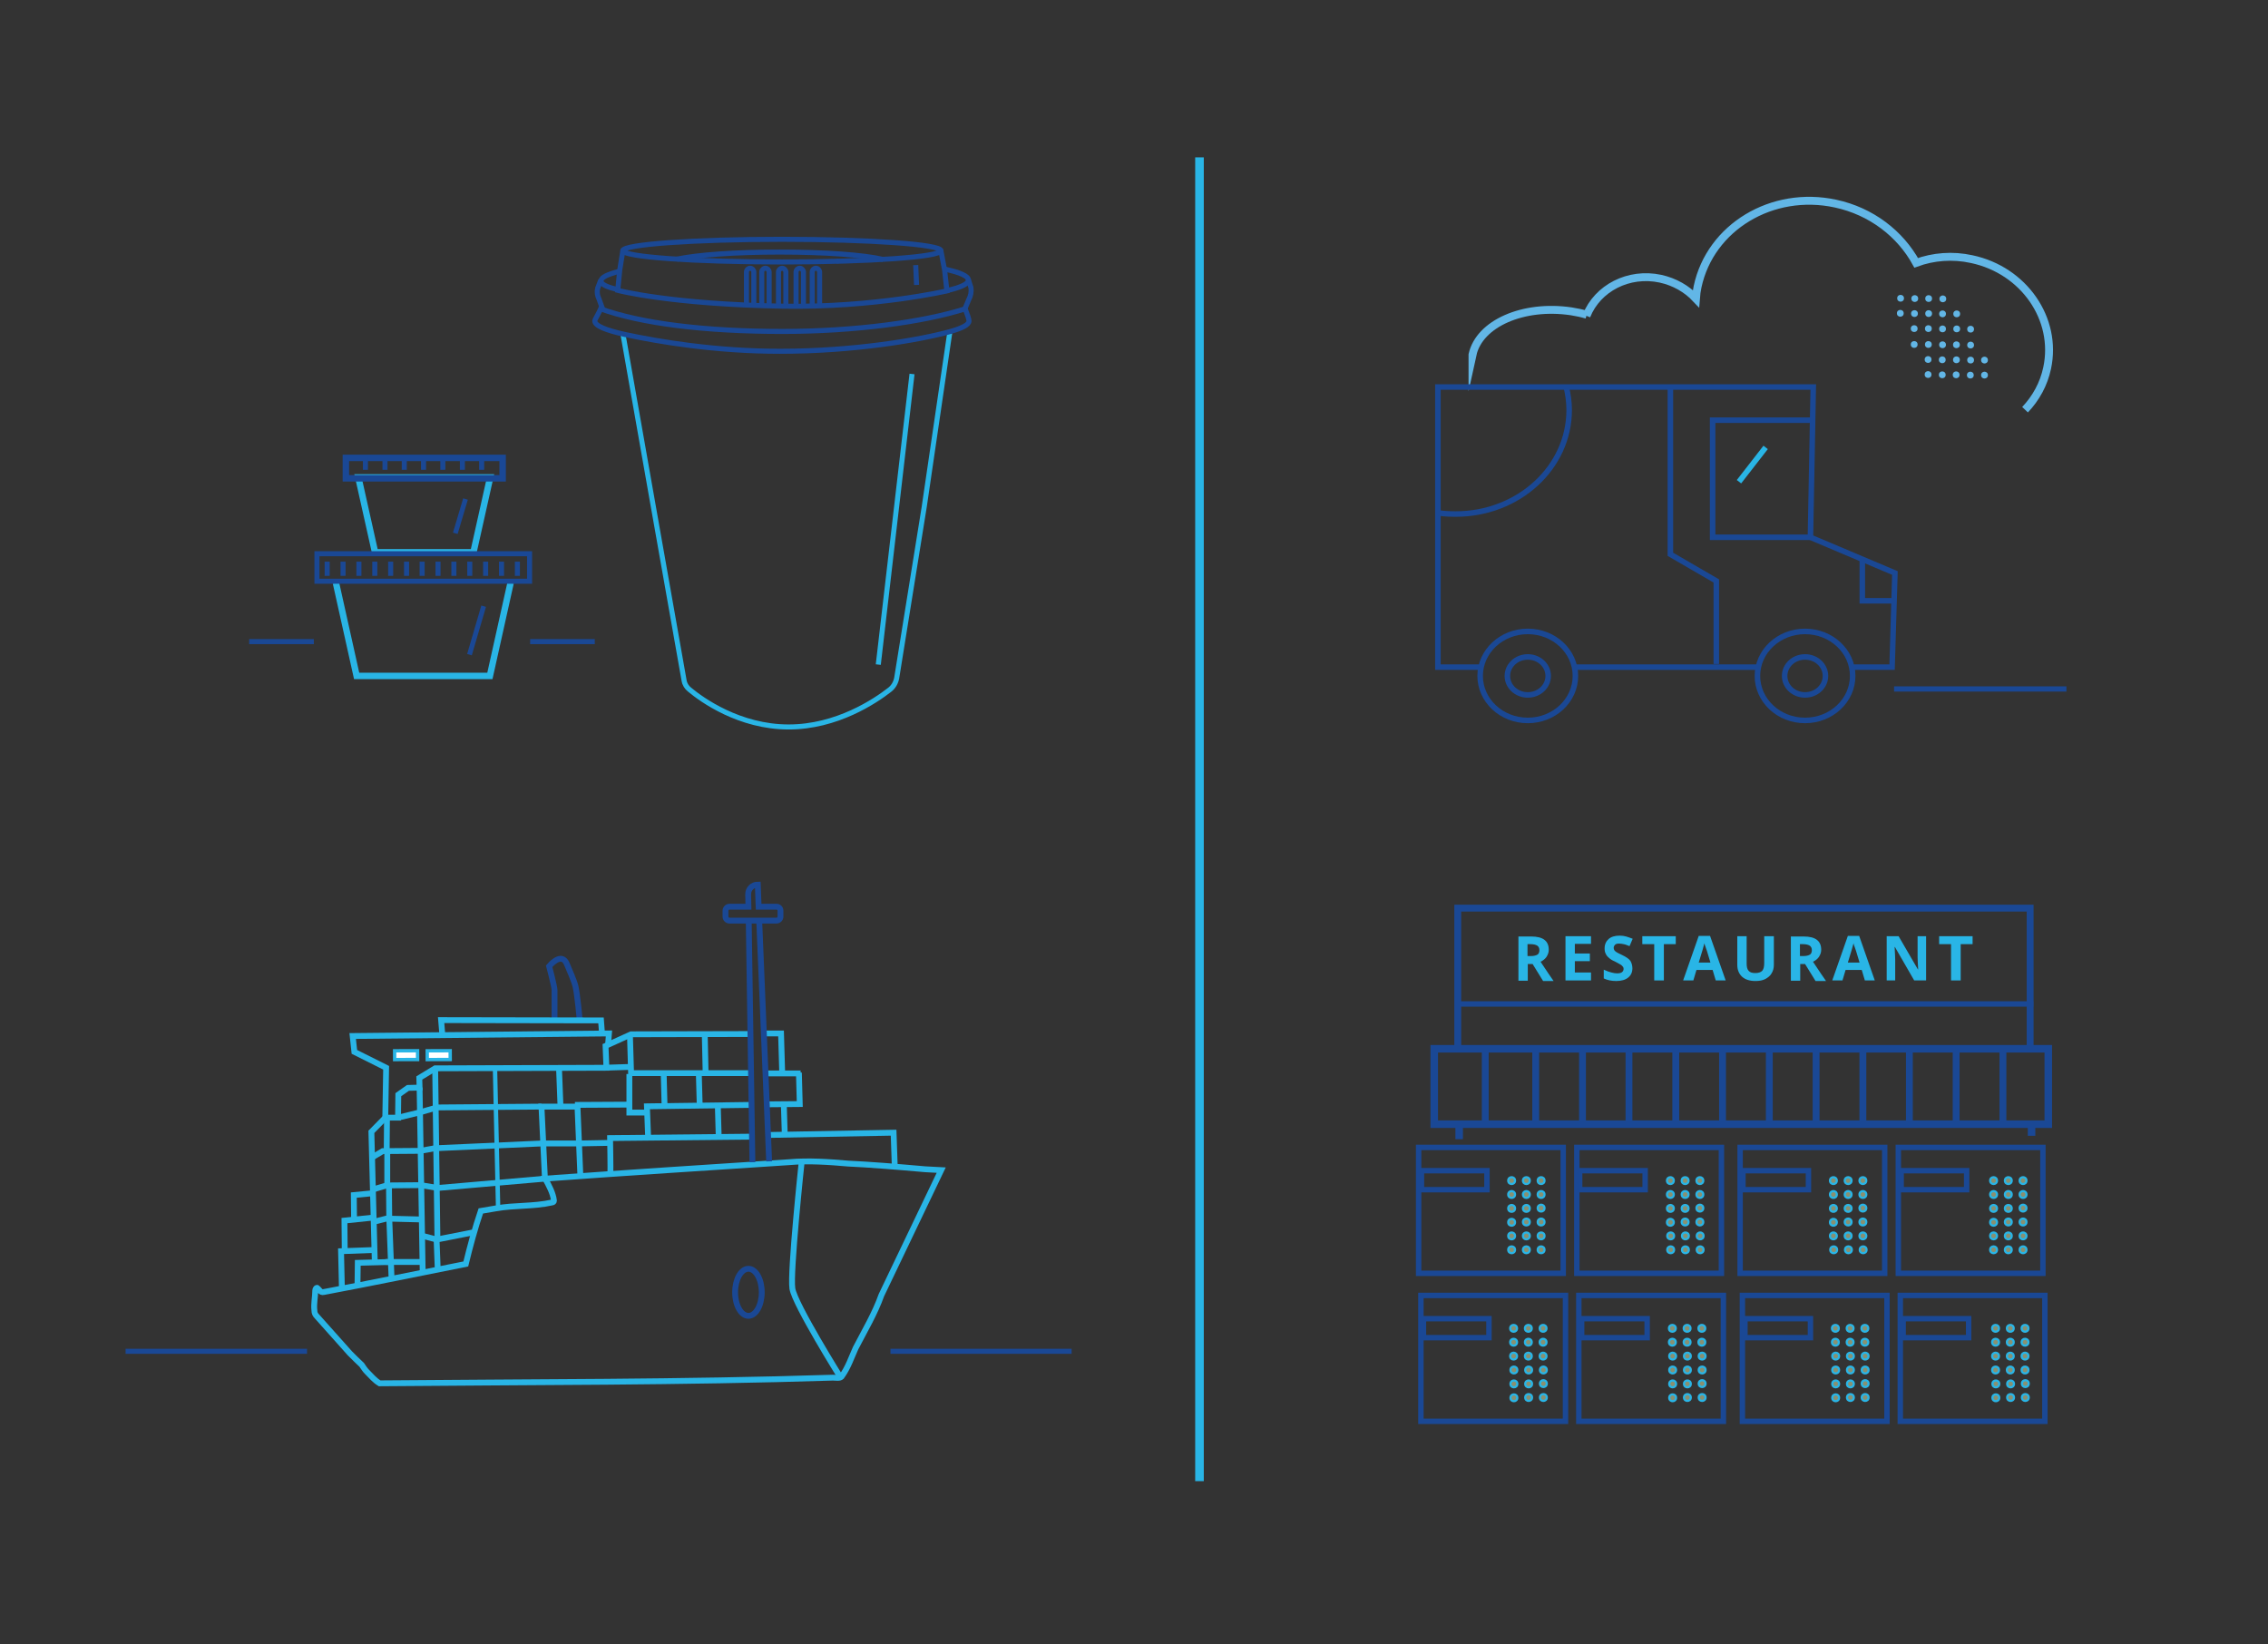 <?xml version="1.0" encoding="utf-8"?>
<!-- Generator: Adobe Illustrator 26.3.1, SVG Export Plug-In . SVG Version: 6.00 Build 0)  -->
<svg version="1.1" id="Layer_1" xmlns="http://www.w3.org/2000/svg" xmlns:xlink="http://www.w3.org/1999/xlink" x="0px" y="0px"
	 viewBox="0 0 800 580" style="enable-background:new 0 0 800 580;" xml:space="preserve">
<rect x="0" y="0" width="800" height="580" fill="#333333" stroke="none"/>
<style type="text/css">
	.st0{fill:none;stroke:#29B5E6;stroke-width:3.033;stroke-miterlimit:10;}
	.st1{fill:none;stroke:#1A4895;stroke-width:2.061;stroke-miterlimit:10;}
	.st2{fill:none;stroke:#29B5E6;stroke-width:2.061;stroke-miterlimit:10;}
	.st3{fill:#FFFFFF;stroke:#29B5E6;stroke-width:1.187;stroke-miterlimit:10;}
	.st4{fill:none;stroke:#29B5E6;stroke-width:1.549;stroke-miterlimit:10;}
	.st5{fill:#DEE0DF;}
	.st6{fill:none;stroke:#1A4895;stroke-width:1.781;stroke-miterlimit:10;}
	.st7{fill:none;stroke:#29B5E6;stroke-width:2.277;stroke-miterlimit:10;}
	.st8{fill:none;stroke:#1A4895;stroke-width:2.277;stroke-miterlimit:10;}
	.st9{fill:none;stroke:#29B5E6;stroke-width:1.781;stroke-miterlimit:10;}
	.st10{fill:none;stroke:#1A4895;stroke-width:1.71;stroke-miterlimit:10;}
	.st11{fill:none;stroke:#1A4895;stroke-width:1.839;stroke-miterlimit:10;}
	.st12{fill:none;stroke:#62B6E6;stroke-width:2.787;stroke-miterlimit:10;}
	.st13{fill:none;stroke:#1A4895;stroke-width:1.913;stroke-miterlimit:10;}
	.st14{fill:none;stroke:#1A4895;stroke-width:2.417;stroke-miterlimit:10;}
	.st15{fill:#29B5E6;}
	.st16{fill:none;stroke:#1A4895;stroke-width:2.655;stroke-miterlimit:10;}
	.st17{fill:#889172;stroke:#29B5E6;stroke-width:0.765;stroke-miterlimit:10;}
	.st18{fill:#62B6E6;}
	.st19{fill:none;stroke:#1A4895;stroke-width:1.949;stroke-miterlimit:10;}
	.st20{fill:none;stroke:#29B5E6;stroke-width:1.949;stroke-miterlimit:10;}
</style>
<line class="st0" x1="423.1" y1="55.5" x2="423.1" y2="522.4"/>
<ellipse class="st1" cx="264" cy="455.8" rx="4.7" ry="8.3"/>
<polyline class="st2" points="132.2,445.1 131,399.2 135.9,394.2 140.4,394.2 140.5,386.1 143.9,383.7 148,383.6 147.9,380.2 
	153.5,376.8 213.9,376.6 213.6,368.9 222.6,364.8 264.7,364.7 "/>
<line class="st2" x1="153.5" y1="376.8" x2="154.3" y2="437.2"/>
<line class="st2" x1="148" y1="383.6" x2="149.1" y2="448.9"/>
<polyline class="st2" points="135.9,394.2 136.2,376.6 125,371 124.4,365.4 214.8,364.5 214.5,368.3 "/>
<polyline class="st2" points="166.7,434.7 154,437.2 154.4,447.7 "/>
<polyline class="st2" points="131.1,431.1 136.3,429.8 148.4,430.1 "/>
<line class="st2" x1="136.5" y1="394.5" x2="136.4" y2="406.2"/>
<polyline class="st2" points="137.2,417.4 137.3,429.5 138.1,450.6 "/>
<line class="st2" x1="136.6" y1="406.3" x2="136.6" y2="417.4"/>
<line class="st2" x1="270.6" y1="378.6" x2="282.4" y2="378.6"/>
<polyline class="st2" points="222.2,364.8 222.6,378.5 264.6,378.5 "/>
<path class="st2" d="M215.3,413.9c0.1-1-0.1-12.5-0.1-12.5l49.3-0.5"/>
<path class="st2" d="M271.3,400.3c0.9,0,43.9-0.8,43.9-0.8l0.4,11.6"/>
<polyline class="st2" points="228.6,400.7 228.2,390.2 264.6,389.7 "/>
<line class="st2" x1="253.2" y1="390.1" x2="253.5" y2="400.5"/>
<polyline class="st2" points="137.7,445.1 126.2,445.4 126.1,453.3 "/>
<polyline class="st2" points="131,420.9 124.8,421.5 124.9,430.8 "/>
<polyline class="st2" points="120.6,454.4 120.3,441.3 131.3,440.9 "/>
<polyline class="st2" points="131.1,429.5 121.5,430.5 121.6,441.3 "/>
<polyline class="st2" points="192.2,415.5 191,390.3 203.7,390.3 204.7,414.4 "/>
<path class="st2" d="M167.8,403.7"/>
<path class="st2" d="M174.4,416.7"/>
<line class="st2" x1="234.1" y1="378.4" x2="234.4" y2="389.6"/>
<line class="st2" x1="246.5" y1="378.7" x2="246.8" y2="389.5"/>
<polyline class="st2" points="281.8,378.3 282.1,389.4 270.6,389.5 "/>
<line class="st2" x1="276.5" y1="390" x2="276.8" y2="399.8"/>
<path class="st2" d="M168.9,429.1"/>
<line class="st2" x1="197.2" y1="377.1" x2="197.7" y2="390.2"/>
<line class="st2" x1="213" y1="376.6" x2="222.3" y2="376.3"/>
<rect x="139.2" y="370.6" transform="matrix(1 -3.098421e-03 3.098421e-03 1 -1.153 0.446)" class="st3" width="8.1" height="3.1"/>
<rect x="150.7" y="370.6" transform="matrix(1 -3.098421e-03 3.098421e-03 1 -1.152 0.481)" class="st3" width="8.1" height="3.1"/>
<line class="st2" x1="248.9" y1="378.7" x2="248.6" y2="365.1"/>
<line class="st2" x1="202.8" y1="389.7" x2="221.7" y2="389.6"/>
<polyline class="st2" points="222,378.8 222,392.4 227.6,392.4 "/>
<line class="st4" x1="174.6" y1="376.7" x2="175.7" y2="426.1"/>
<path class="st2" d="M282.8,409.6c0,0-4.2,39.4-3.3,44.9c0.9,5.6,17.1,31.5,17.1,31.5"/>
<polyline class="st2" points="269.7,364.5 275.5,364.5 275.9,378.1 "/>
<path class="st2" d="M326.4,412.4c-10.1-0.9-20.3-1.7-27.2-2c-6.8-0.6-14-1.1-20.8-0.5c-28.8,1.9-57.3,3.7-86.1,5.8
	c0.8,1.6,1.3-0.1,0,0c1.3,2.4,2.8,5.1,3.1,7.8c0,0.3-0.3,0.6-0.6,0.6c-6.8,1.5-13.1,0.9-19.9,2.1c-1.8,0.3-3.6,0.6-5.3,0.9
	c-2.1,6.2-3.8,12.5-5.3,18.7c-16.6,3.3-32.6,6.6-50.1,9.9c-1.2,0.3-1.5-0.9-2.4-1.5c-0.3,0-0.6,0.6-0.6,0.9c0,2.4-0.6,4.7-0.3,7.1
	c0,0.9,0.3,1.5,0.9,2.1c3.9,4.4,7.7,8.6,11.6,13c1.5,1.5,2.7,2.7,4.2,4.1c0.6,0.9,1.2,1.8,1.8,2.4c1.5,1.5,2.7,3,4.5,4.1
	c53.4-0.5,106.5-0.3,159.9-2c0.9,0,2.4,0.3,3-0.3c2.4-3.3,3.5-6.8,5-10.1c3.2-6.2,6.8-12.2,9.1-18.7l21.1-44.1L326.4,412.4z"/>
<path class="st1" d="M195.6,359.7c0,0,0-9.3,0-10.5c0-1.2-1.9-8.4-1.9-8.4s4.3-5.3,6.2-0.9c0.7,1.7,2.6,5.9,3.1,8
	c0.7,3,1.5,12.1,1.5,12.1"/>
<path class="st5" d="M172,340.8"/>
<polyline class="st2" points="191,390.3 154.1,390.6 148.2,392.3 140.4,394.2 "/>
<polyline class="st2" points="215,403.1 204.1,403.3 191.1,403.3 153.3,405 148.3,405.9 135,406 131.3,408.2 "/>
<polyline class="st2" points="192.4,415.7 154.4,419 148.4,418 136.3,418.1 131.3,419.6 "/>
<line class="st2" x1="154" y1="437.2" x2="149.1" y2="435.9"/>
<line class="st2" x1="136" y1="445.1" x2="148.7" y2="445.1"/>
<line class="st6" x1="314.1" y1="476.6" x2="378" y2="476.6"/>
<line class="st6" x1="44.3" y1="476.6" x2="108.3" y2="476.6"/>
<g>
	<g>
		<polygon class="st7" points="167,194.8 132.3,194.8 126.4,168.4 172.9,168.4 		"/>
		<rect x="122" y="161.5" class="st8" width="55.3" height="7.2"/>
	</g>
	<g>
		<line class="st9" x1="321.7" y1="131.9" x2="309.8" y2="234.4"/>
		<path class="st6" d="M333.5,102.6c5.1-1.1,8.1-2.4,8.1-3.8c0-1.4-2.9-2.7-8-3.8"/>
		<g>
			<path class="st9" d="M219.8,118.2l10.8,61.3l10.7,60.5c0.2,1.3,0.9,2.4,1.9,3.2c4.3,3.6,17.6,13.2,35,13.2
				c17,0,30.6-9.2,35.6-13.1c1.3-1,2.2-2.5,2.5-4.2l9.7-60.3l9-61.4"/>
			<path class="st6" d="M340.4,108.8c0.9,2.3,1.4,3.8,1.4,4.4c0,1.3-2.3,2.5-6.5,3.7c-10.8,3-34,7-60.2,7c-22.8,0-42.8-3.4-54.5-5.9
				h0h0h0h0c-6.9-1.5-10.8-3.1-10.8-4.8c0-0.6,1.3-2.3,2.4-5.1"/>
			<line class="st6" x1="225.9" y1="80.5" x2="225.9" y2="80.5"/>
			<path class="st6" d="M211.5,108.8c14.5,5.3,37.2,8.1,64.5,8.1c25.5,0,49.8-3.3,64.5-8"/>
			<line class="st6" x1="225.9" y1="80.5" x2="225.9" y2="80.5"/>
			<ellipse class="st6" cx="275.8" cy="88.4" rx="56.1" ry="4"/>
			<path class="st6" d="M331.8,88.1L332,89l1.2,6.3l0.8,7.3c0,0-25.5,5.9-57.5,5.4c-40.3-0.7-58.6-5.6-58.6-5.6l0.7-7.1l1.1-6.9
				l0.3-0.3"/>
			<path class="st6" d="M263.3,107.6V95.9c0-0.7,0.6-1.3,1.3-1.3c0.4,0,0.7,0.2,0.9,0.4c0.2,0.2,0.4,0.6,0.4,0.9v11.8"/>
			<path class="st6" d="M268.7,107.8V95.9c0-0.7,0.6-1.3,1.3-1.3c0.4,0,0.7,0.2,0.9,0.4c0.2,0.2,0.4,0.6,0.4,0.9v12"/>
			<path class="st6" d="M274.6,108V95.9c0-0.7,0.6-1.3,1.3-1.3c0.4,0,0.7,0.2,0.9,0.4c0.2,0.2,0.4,0.6,0.4,0.9V108"/>
			<path class="st6" d="M280.8,108V95.9c0-0.7,0.6-1.3,1.3-1.3c0.4,0,0.7,0.2,0.9,0.4c0.2,0.2,0.4,0.6,0.4,0.9V108"/>
			<path class="st6" d="M286.5,108V95.9c0-0.7,0.6-1.3,1.3-1.3c0.4,0,0.7,0.2,0.9,0.4c0.2,0.2,0.4,0.6,0.4,0.9v12"/>
			<path class="st6" d="M238.8,91.4c6.9-1.5,20.5-2.5,36.2-2.5c15.9,0,29.8,1,36.5,2.6"/>
			<path class="st6" d="M218.8,95.6c-4.4,1.1-6.8,2.2-6.8,3.5c0,1.2,2,2.1,6,3.1"/>
			<path class="st6" d="M295.8,92.1C295.7,92.1,295.7,92.1,295.8,92.1"/>
			<path class="st6" d="M212.5,108.8l-1.2-3.3c-0.6-1.2-0.8-2.5-0.5-3.8l1.1-2.9"/>
		</g>
		<path class="st6" d="M340.2,109.3l1.5-3.6c0.7-1.3,1-2.8,0.8-4.2l-1-3.1"/>
		<line class="st6" x1="323" y1="93.5" x2="323.3" y2="100.5"/>
	</g>
	<polyline class="st7" points="180.1,205.6 172.8,238.4 125.8,238.4 118.5,205.6 	"/>
	<rect x="111.8" y="195.3" class="st6" width="75" height="9.7"/>
	<line class="st6" x1="128.9" y1="160.8" x2="128.9" y2="165.7"/>
	<line class="st6" x1="135.8" y1="160.8" x2="135.8" y2="165.7"/>
	<line class="st6" x1="142.6" y1="160.8" x2="142.6" y2="165.7"/>
	<line class="st6" x1="149.4" y1="160.8" x2="149.4" y2="165.7"/>
	<line class="st6" x1="156.2" y1="160.8" x2="156.2" y2="165.7"/>
	<line class="st6" x1="163.1" y1="160.8" x2="163.1" y2="165.7"/>
	<line class="st6" x1="169.9" y1="160.8" x2="169.9" y2="165.7"/>
	<line class="st6" x1="187" y1="226.3" x2="209.8" y2="226.3"/>
	<line class="st6" x1="87.9" y1="226.3" x2="110.7" y2="226.3"/>
	<line class="st6" x1="115.4" y1="198.1" x2="115.4" y2="203.1"/>
	<line class="st6" x1="121" y1="198.1" x2="121" y2="203.1"/>
	<line class="st6" x1="126.6" y1="198.1" x2="126.6" y2="203.1"/>
	<line class="st6" x1="132.2" y1="198.1" x2="132.2" y2="203.1"/>
	<line class="st6" x1="137.8" y1="198.1" x2="137.8" y2="203.1"/>
	<line class="st6" x1="143.4" y1="198.1" x2="143.4" y2="203.1"/>
	<line class="st6" x1="148.9" y1="198.1" x2="148.9" y2="203.1"/>
	<line class="st6" x1="154.5" y1="198.1" x2="154.5" y2="203.1"/>
	<line class="st6" x1="160.1" y1="198.1" x2="160.1" y2="203.1"/>
	<line class="st6" x1="165.7" y1="198.1" x2="165.7" y2="203.1"/>
	<line class="st6" x1="171.3" y1="198.1" x2="171.3" y2="203.1"/>
	<line class="st6" x1="176.9" y1="198.1" x2="176.9" y2="203.1"/>
	<line class="st6" x1="182.5" y1="198.1" x2="182.5" y2="203.1"/>
	<line class="st10" x1="170.6" y1="213.8" x2="165.6" y2="230.9"/>
	<line class="st10" x1="164.2" y1="176" x2="160.6" y2="188.1"/>
</g>
<line class="st11" x1="668.1" y1="243" x2="728.9" y2="243"/>
<path class="st12" d="M559.6,111.4c3.9-9.8,14.9-15.5,26.1-13.1c5,1.1,9.3,3.6,12.5,7c0.1-1.4,0.3-2.8,0.6-4.2
	c4.5-21,26.3-34.1,48.6-29.3c12.7,2.7,22.9,10.7,28.5,20.9c6-2.2,12.8-2.8,19.6-1.3c18.4,3.9,30.3,21.1,26.6,38.4
	c-1.2,5.7-4,10.7-7.8,14.7"/>
<path class="st12" d="M519.4,125.1C519.4,125.1,519.4,125,519.4,125.1c2.4-11,17.9-17.8,34.8-15.3c1.9,0.3,3.8,0.7,5.5,1.2"/>
<g>
	<g>
		<rect x="500.4" y="404.7" class="st13" width="51" height="44.4"/>
		<rect x="501.4" y="412.9" class="st13" width="23.1" height="6.7"/>
	</g>
	<g>
		<rect x="556.2" y="404.7" class="st13" width="51" height="44.4"/>
		<rect x="557.2" y="412.9" class="st13" width="23.1" height="6.7"/>
	</g>
	<g>
		<rect x="613.8" y="404.7" class="st13" width="51" height="44.4"/>
		<rect x="614.8" y="412.9" class="st13" width="23.1" height="6.7"/>
	</g>
	<g>
		<rect x="669.6" y="404.7" class="st13" width="51" height="44.4"/>
		<rect x="670.6" y="412.9" class="st13" width="23.1" height="6.7"/>
	</g>
	<g>
		<rect x="501.2" y="456.9" class="st13" width="51" height="44.4"/>
		<rect x="502.1" y="465.1" class="st13" width="23.1" height="6.7"/>
	</g>
	<g>
		<rect x="556.9" y="456.9" class="st13" width="51" height="44.4"/>
		<rect x="557.9" y="465.1" class="st13" width="23.1" height="6.7"/>
	</g>
	<g>
		<rect x="614.6" y="456.9" class="st13" width="51" height="44.4"/>
		<rect x="615.5" y="465.1" class="st13" width="23.1" height="6.7"/>
	</g>
	<g>
		<rect x="670.3" y="456.9" class="st13" width="51" height="44.4"/>
		<rect x="671.3" y="465.1" class="st13" width="23.1" height="6.7"/>
	</g>
	<polyline class="st14" points="514.2,369.2 514.2,320.3 716.1,320.3 716.1,369.4 	"/>
	<line class="st13" x1="514.7" y1="354.1" x2="717.2" y2="354.1"/>
	<g>
		<path class="st15" d="M538.9,339.9v6h-3.3v-15.6h4.5c2.1,0,3.7,0.4,4.7,1.2s1.5,1.9,1.5,3.5c0,0.9-0.3,1.7-0.8,2.5
			c-0.5,0.7-1.2,1.3-2.1,1.7c2.3,3.5,3.9,5.8,4.6,6.8h-3.7l-3.7-6H538.9z M538.9,337.2h1.1c1,0,1.8-0.2,2.3-0.5s0.7-0.9,0.7-1.6
			c0-0.7-0.3-1.3-0.8-1.6c-0.5-0.3-1.3-0.5-2.4-0.5h-1V337.2z"/>
		<path class="st15" d="M561.2,345.8h-9v-15.6h9v2.7h-5.7v3.4h5.3v2.7h-5.3v4h5.7V345.8z"/>
		<path class="st15" d="M575.8,341.5c0,1.4-0.5,2.5-1.5,3.3c-1,0.8-2.4,1.2-4.2,1.2c-1.7,0-3.1-0.3-4.4-0.9V342
			c1.1,0.5,1.9,0.8,2.7,1s1.4,0.3,2,0.3c0.7,0,1.3-0.1,1.7-0.4c0.4-0.3,0.6-0.7,0.6-1.2c0-0.3-0.1-0.6-0.3-0.8
			c-0.2-0.2-0.4-0.5-0.8-0.7s-1-0.6-2-1.1c-1-0.4-1.7-0.9-2.1-1.3c-0.5-0.4-0.9-0.9-1.1-1.4c-0.3-0.5-0.4-1.2-0.4-1.9
			c0-1.4,0.5-2.5,1.4-3.3s2.2-1.2,3.9-1.2c0.8,0,1.6,0.1,2.3,0.3s1.5,0.5,2.3,0.8l-1.1,2.6c-0.8-0.3-1.5-0.6-2.1-0.7
			c-0.5-0.1-1.1-0.2-1.6-0.2c-0.6,0-1.1,0.1-1.4,0.4c-0.3,0.3-0.5,0.7-0.5,1.1c0,0.3,0.1,0.5,0.2,0.8c0.1,0.2,0.4,0.4,0.6,0.6
			c0.3,0.2,1,0.6,2.1,1.1c1.5,0.7,2.5,1.4,3,2.1C575.5,339.6,575.8,340.5,575.8,341.5z"/>
		<path class="st15" d="M586.8,345.8h-3.3V333h-4.2v-2.8h11.8v2.8h-4.2V345.8z"/>
		<path class="st15" d="M605.2,345.8l-1.1-3.7h-5.7l-1.1,3.7h-3.6l5.5-15.7h4l5.5,15.7H605.2z M603.3,339.4c-1-3.4-1.6-5.3-1.8-5.7
			s-0.2-0.8-0.3-1c-0.2,0.9-0.9,3.2-2,6.8H603.3z"/>
		<path class="st15" d="M625.7,330.2v10.1c0,1.2-0.3,2.2-0.8,3c-0.5,0.9-1.3,1.5-2.2,2c-1,0.5-2.1,0.7-3.5,0.7c-2,0-3.6-0.5-4.7-1.5
			s-1.7-2.4-1.7-4.2v-10.1h3.3v9.6c0,1.2,0.2,2.1,0.7,2.6c0.5,0.6,1.3,0.8,2.4,0.8c1.1,0,1.9-0.3,2.4-0.8c0.5-0.6,0.7-1.5,0.7-2.7
			v-9.5H625.7z"/>
		<path class="st15" d="M635,339.9v6h-3.3v-15.6h4.5c2.1,0,3.7,0.4,4.7,1.2s1.5,1.9,1.5,3.5c0,0.9-0.3,1.7-0.8,2.5
			c-0.5,0.7-1.2,1.3-2.1,1.7c2.3,3.5,3.9,5.8,4.6,6.8h-3.7l-3.7-6H635z M635,337.2h1.1c1,0,1.8-0.2,2.3-0.5s0.7-0.9,0.7-1.6
			c0-0.7-0.3-1.3-0.8-1.6c-0.5-0.3-1.3-0.5-2.4-0.5h-1V337.2z"/>
		<path class="st15" d="M657.8,345.8l-1.1-3.7H651l-1.1,3.7h-3.6l5.5-15.7h4l5.5,15.7H657.8z M655.9,339.4c-1-3.4-1.6-5.3-1.8-5.7
			s-0.2-0.8-0.3-1c-0.2,0.9-0.9,3.2-2,6.8H655.9z"/>
		<path class="st15" d="M679.4,345.8h-4.2l-6.8-11.8h-0.1c0.1,2.1,0.2,3.6,0.2,4.5v7.3h-3v-15.6h4.2l6.8,11.7h0.1
			c-0.1-2-0.2-3.5-0.2-4.3v-7.4h3V345.8z"/>
		<path class="st15" d="M691.5,345.8h-3.3V333H684v-2.8h11.8v2.8h-4.2V345.8z"/>
	</g>
	<rect x="505.9" y="369.9" class="st16" width="216.6" height="26.6"/>
	<line class="st14" x1="523.9" y1="370" x2="523.9" y2="395.9"/>
	<line class="st14" x1="541.7" y1="370" x2="541.7" y2="395.9"/>
	<line class="st14" x1="558.2" y1="370" x2="558.2" y2="395.9"/>
	<line class="st14" x1="574.6" y1="370" x2="574.6" y2="395.9"/>
	<line class="st14" x1="591.1" y1="370" x2="591.1" y2="395.9"/>
	<line class="st14" x1="607.6" y1="370" x2="607.6" y2="395.9"/>
	<line class="st14" x1="624.1" y1="370" x2="624.1" y2="395.9"/>
	<line class="st14" x1="640.6" y1="370" x2="640.6" y2="395.9"/>
	<line class="st14" x1="657.1" y1="370" x2="657.1" y2="395.9"/>
	<line class="st14" x1="673.5" y1="370" x2="673.5" y2="395.9"/>
	<line class="st14" x1="690" y1="370" x2="690" y2="395.9"/>
	<line class="st14" x1="706.5" y1="370" x2="706.5" y2="395.9"/>
	<line class="st16" x1="514.7" y1="397.1" x2="514.7" y2="401.8"/>
	<line class="st16" x1="716.6" y1="395.9" x2="716.6" y2="400.6"/>
	<g>
		<circle class="st17" cx="533.2" cy="440.8" r="1.2"/>
		<circle class="st17" cx="533.2" cy="435.9" r="1.2"/>
		<circle class="st17" cx="533.2" cy="431.1" r="1.2"/>
		<circle class="st17" cx="533.2" cy="426.2" r="1.2"/>
		<circle class="st17" cx="533.2" cy="421.3" r="1.2"/>
		<circle class="st17" cx="533.2" cy="416.4" r="1.2"/>
		<circle class="st17" cx="538.4" cy="440.8" r="1.2"/>
		<circle class="st17" cx="538.4" cy="435.9" r="1.2"/>
		<circle class="st17" cx="538.4" cy="431" r="1.2"/>
		<circle class="st17" cx="538.4" cy="426.2" r="1.2"/>
		<circle class="st17" cx="538.4" cy="421.3" r="1.2"/>
		<circle class="st17" cx="538.4" cy="416.4" r="1.2"/>
		<circle class="st17" cx="543.6" cy="440.8" r="1.2"/>
		<circle class="st17" cx="543.6" cy="435.9" r="1.2"/>
		<circle class="st17" cx="543.6" cy="431" r="1.2"/>
		<circle class="st17" cx="543.6" cy="426.1" r="1.2"/>
		<circle class="st17" cx="543.6" cy="421.3" r="1.2"/>
		<circle class="st17" cx="543.6" cy="416.4" r="1.2"/>
	</g>
	<g>
		<circle class="st17" cx="589.3" cy="440.8" r="1.2"/>
		<circle class="st17" cx="589.3" cy="435.9" r="1.2"/>
		<circle class="st17" cx="589.2" cy="431.1" r="1.2"/>
		<circle class="st17" cx="589.2" cy="426.2" r="1.2"/>
		<circle class="st17" cx="589.2" cy="421.3" r="1.2"/>
		<circle class="st17" cx="589.2" cy="416.4" r="1.2"/>
		<circle class="st17" cx="594.5" cy="440.8" r="1.2"/>
		<circle class="st17" cx="594.5" cy="435.9" r="1.2"/>
		<circle class="st17" cx="594.4" cy="431" r="1.2"/>
		<circle class="st17" cx="594.4" cy="426.2" r="1.2"/>
		<circle class="st17" cx="594.4" cy="421.3" r="1.2"/>
		<circle class="st17" cx="594.4" cy="416.4" r="1.2"/>
		<circle class="st17" cx="599.7" cy="440.8" r="1.2"/>
		<circle class="st17" cx="599.7" cy="435.9" r="1.2"/>
		<circle class="st17" cx="599.6" cy="431" r="1.2"/>
		<circle class="st17" cx="599.6" cy="426.1" r="1.2"/>
		<circle class="st17" cx="599.6" cy="421.3" r="1.2"/>
		<circle class="st17" cx="599.6" cy="416.4" r="1.2"/>
	</g>
	<g>
		<circle class="st17" cx="646.8" cy="440.8" r="1.2"/>
		<circle class="st17" cx="646.7" cy="435.9" r="1.2"/>
		<circle class="st17" cx="646.7" cy="431.1" r="1.2"/>
		<circle class="st17" cx="646.7" cy="426.2" r="1.2"/>
		<circle class="st17" cx="646.7" cy="421.3" r="1.2"/>
		<circle class="st17" cx="646.7" cy="416.4" r="1.2"/>
		<circle class="st17" cx="652" cy="440.8" r="1.2"/>
		<circle class="st17" cx="651.9" cy="435.9" r="1.2"/>
		<circle class="st17" cx="651.9" cy="431" r="1.2"/>
		<circle class="st17" cx="651.9" cy="426.2" r="1.2"/>
		<circle class="st17" cx="651.9" cy="421.3" r="1.2"/>
		<circle class="st17" cx="651.9" cy="416.4" r="1.2"/>
		<circle class="st17" cx="657.2" cy="440.8" r="1.2"/>
		<circle class="st17" cx="657.1" cy="435.9" r="1.2"/>
		<circle class="st17" cx="657.1" cy="431" r="1.2"/>
		<circle class="st17" cx="657.1" cy="426.1" r="1.2"/>
		<circle class="st17" cx="657.1" cy="421.3" r="1.2"/>
		<circle class="st17" cx="657.1" cy="416.4" r="1.2"/>
	</g>
	<g>
		<circle class="st17" cx="703.2" cy="440.8" r="1.2"/>
		<circle class="st17" cx="703.2" cy="435.9" r="1.2"/>
		<circle class="st17" cx="703.2" cy="431.1" r="1.2"/>
		<circle class="st17" cx="703.2" cy="426.2" r="1.2"/>
		<circle class="st17" cx="703.2" cy="421.3" r="1.2"/>
		<circle class="st17" cx="703.2" cy="416.4" r="1.2"/>
		<circle class="st17" cx="708.4" cy="440.8" r="1.2"/>
		<circle class="st17" cx="708.4" cy="435.9" r="1.2"/>
		<circle class="st17" cx="708.4" cy="431" r="1.2"/>
		<circle class="st17" cx="708.4" cy="426.2" r="1.2"/>
		<circle class="st17" cx="708.4" cy="421.3" r="1.2"/>
		<circle class="st17" cx="708.4" cy="416.4" r="1.2"/>
		<circle class="st17" cx="713.6" cy="440.8" r="1.2"/>
		<circle class="st17" cx="713.6" cy="435.9" r="1.2"/>
		<circle class="st17" cx="713.6" cy="431" r="1.2"/>
		<circle class="st17" cx="713.6" cy="426.1" r="1.2"/>
		<circle class="st17" cx="713.6" cy="421.3" r="1.2"/>
		<circle class="st17" cx="713.6" cy="416.4" r="1.2"/>
	</g>
	<g>
		<circle class="st17" cx="534" cy="493" r="1.2"/>
		<circle class="st17" cx="534" cy="488.1" r="1.2"/>
		<circle class="st17" cx="534" cy="483.2" r="1.2"/>
		<circle class="st17" cx="533.9" cy="478.3" r="1.2"/>
		<circle class="st17" cx="533.9" cy="473.4" r="1.2"/>
		<circle class="st17" cx="533.9" cy="468.5" r="1.2"/>
		<circle class="st17" cx="539.2" cy="492.9" r="1.2"/>
		<circle class="st17" cx="539.2" cy="488.1" r="1.2"/>
		<circle class="st17" cx="539.2" cy="483.2" r="1.2"/>
		<circle class="st17" cx="539.1" cy="478.3" r="1.2"/>
		<circle class="st17" cx="539.1" cy="473.4" r="1.2"/>
		<circle class="st17" cx="539.1" cy="468.5" r="1.2"/>
		<circle class="st17" cx="544.4" cy="492.9" r="1.2"/>
		<circle class="st17" cx="544.4" cy="488" r="1.2"/>
		<circle class="st17" cx="544.4" cy="483.2" r="1.2"/>
		<circle class="st17" cx="544.3" cy="478.3" r="1.2"/>
		<circle class="st17" cx="544.3" cy="473.4" r="1.2"/>
		<circle class="st17" cx="544.3" cy="468.5" r="1.2"/>
	</g>
	<g>
		<circle class="st17" cx="590" cy="493" r="1.2"/>
		<circle class="st17" cx="590" cy="488.1" r="1.2"/>
		<circle class="st17" cx="590" cy="483.2" r="1.2"/>
		<circle class="st17" cx="590" cy="478.3" r="1.2"/>
		<circle class="st17" cx="589.9" cy="473.4" r="1.2"/>
		<circle class="st17" cx="589.9" cy="468.5" r="1.2"/>
		<circle class="st17" cx="595.2" cy="492.9" r="1.2"/>
		<circle class="st17" cx="595.2" cy="488.1" r="1.2"/>
		<circle class="st17" cx="595.2" cy="483.2" r="1.2"/>
		<circle class="st17" cx="595.2" cy="478.3" r="1.2"/>
		<circle class="st17" cx="595.1" cy="473.4" r="1.2"/>
		<circle class="st17" cx="595.1" cy="468.5" r="1.2"/>
		<circle class="st17" cx="600.4" cy="492.9" r="1.2"/>
		<circle class="st17" cx="600.4" cy="488" r="1.2"/>
		<circle class="st17" cx="600.4" cy="483.2" r="1.2"/>
		<circle class="st17" cx="600.4" cy="478.3" r="1.2"/>
		<circle class="st17" cx="600.3" cy="473.4" r="1.2"/>
		<circle class="st17" cx="600.3" cy="468.5" r="1.2"/>
	</g>
	<g>
		<circle class="st17" cx="647.5" cy="493" r="1.2"/>
		<circle class="st17" cx="647.5" cy="488.1" r="1.2"/>
		<circle class="st17" cx="647.5" cy="483.2" r="1.2"/>
		<circle class="st17" cx="647.5" cy="478.3" r="1.2"/>
		<circle class="st17" cx="647.4" cy="473.4" r="1.2"/>
		<circle class="st17" cx="647.4" cy="468.5" r="1.2"/>
		<circle class="st17" cx="652.7" cy="492.9" r="1.2"/>
		<circle class="st17" cx="652.7" cy="488.1" r="1.2"/>
		<circle class="st17" cx="652.7" cy="483.2" r="1.2"/>
		<circle class="st17" cx="652.7" cy="478.3" r="1.2"/>
		<circle class="st17" cx="652.6" cy="473.4" r="1.2"/>
		<circle class="st17" cx="652.6" cy="468.5" r="1.2"/>
		<circle class="st17" cx="657.9" cy="492.9" r="1.2"/>
		<circle class="st17" cx="657.9" cy="488" r="1.2"/>
		<circle class="st17" cx="657.9" cy="483.2" r="1.2"/>
		<circle class="st17" cx="657.9" cy="478.3" r="1.2"/>
		<circle class="st17" cx="657.8" cy="473.4" r="1.2"/>
		<circle class="st17" cx="657.8" cy="468.5" r="1.2"/>
	</g>
	<g>
		<circle class="st17" cx="704" cy="493" r="1.2"/>
		<circle class="st17" cx="704" cy="488.1" r="1.2"/>
		<circle class="st17" cx="703.9" cy="483.2" r="1.2"/>
		<circle class="st17" cx="703.9" cy="478.3" r="1.2"/>
		<circle class="st17" cx="703.9" cy="473.4" r="1.2"/>
		<circle class="st17" cx="703.9" cy="468.5" r="1.2"/>
		<circle class="st17" cx="709.2" cy="492.9" r="1.2"/>
		<circle class="st17" cx="709.2" cy="488.1" r="1.2"/>
		<circle class="st17" cx="709.1" cy="483.2" r="1.2"/>
		<circle class="st17" cx="709.1" cy="478.3" r="1.2"/>
		<circle class="st17" cx="709.1" cy="473.4" r="1.2"/>
		<circle class="st17" cx="709.1" cy="468.5" r="1.2"/>
		<circle class="st17" cx="714.4" cy="492.9" r="1.2"/>
		<circle class="st17" cx="714.4" cy="488" r="1.2"/>
		<circle class="st17" cx="714.3" cy="483.2" r="1.2"/>
		<circle class="st17" cx="714.3" cy="478.3" r="1.2"/>
		<circle class="st17" cx="714.3" cy="473.4" r="1.2"/>
		<circle class="st17" cx="714.3" cy="468.5" r="1.2"/>
	</g>
</g>
<g>
	<g>
		<circle class="st18" cx="675.2" cy="121.5" r="1.2"/>
		<circle class="st18" cx="680.2" cy="121.5" r="1.2"/>
		<circle class="st18" cx="685.2" cy="121.6" r="1.2"/>
		<circle class="st18" cx="690.1" cy="121.6" r="1.2"/>
		<circle class="st18" cx="695.1" cy="121.7" r="1.2"/>
		<circle class="st18" cx="680.1" cy="126.8" r="1.2"/>
		<circle class="st18" cx="685.1" cy="126.9" r="1.2"/>
		<circle class="st18" cx="690.1" cy="126.9" r="1.2"/>
		<circle class="st18" cx="695.1" cy="127" r="1.2"/>
		<circle class="st18" cx="700" cy="127" r="1.2"/>
		<circle class="st18" cx="680.1" cy="132.1" r="1.2"/>
		<circle class="st18" cx="685.1" cy="132.2" r="1.2"/>
		<circle class="st18" cx="690" cy="132.2" r="1.2"/>
		<circle class="st18" cx="695" cy="132.3" r="1.2"/>
		<circle class="st18" cx="700" cy="132.3" r="1.2"/>
	</g>
	<g>
		<circle class="st18" cx="670.4" cy="105.2" r="1.2"/>
		<circle class="st18" cx="675.4" cy="105.3" r="1.2"/>
		<circle class="st18" cx="680.3" cy="105.3" r="1.2"/>
		<circle class="st18" cx="685.3" cy="105.4" r="1.2"/>
		<circle class="st18" cx="670.3" cy="110.5" r="1.2"/>
		<circle class="st18" cx="675.3" cy="110.6" r="1.2"/>
		<circle class="st18" cx="680.3" cy="110.6" r="1.2"/>
		<circle class="st18" cx="685.2" cy="110.7" r="1.2"/>
		<circle class="st18" cx="690.2" cy="110.7" r="1.2"/>
		<circle class="st18" cx="675.2" cy="115.9" r="1.2"/>
		<circle class="st18" cx="680.2" cy="115.9" r="1.2"/>
		<circle class="st18" cx="685.2" cy="116" r="1.2"/>
		<circle class="st18" cx="690.2" cy="116" r="1.2"/>
		<circle class="st18" cx="695.1" cy="116.1" r="1.2"/>
	</g>
</g>
<g>
	<polyline class="st19" points="522.3,235.3 507.2,235.3 507.2,136.5 639.6,136.5 638.6,189.5 668.4,202.1 667.4,235.3 653.2,235.3 
			"/>
	<polyline class="st19" points="555.5,235.3 572.5,235.3 620.3,235.3 	"/>
	<ellipse class="st19" cx="538.9" cy="238.4" rx="16.8" ry="15.7"/>
	<path class="st19" d="M538.9,245.1c-4,0-7.2-3-7.2-6.7c0-3.7,3.2-6.7,7.2-6.7c4,0,7.2,3,7.2,6.7
		C546.1,242.1,542.9,245.1,538.9,245.1z"/>
	<ellipse class="st19" cx="636.7" cy="238.4" rx="16.8" ry="15.7"/>
	<path class="st19" d="M636.7,245.1c-4,0-7.2-3-7.2-6.7c0-3.7,3.2-6.7,7.2-6.7c4,0,7.2,3,7.2,6.7
		C643.9,242.1,640.7,245.1,636.7,245.1z"/>
	<polyline class="st19" points="638.7,148.2 604.1,148.2 604.1,189.5 638.6,189.5 	"/>
	<polyline class="st19" points="656.9,197.6 656.9,211.9 668.4,211.9 	"/>
</g>
<path class="st19" d="M552.5,136.5c0.6,2.6,1,5.3,1,8.1c0,20.3-17.9,36.7-40,36.7c-2.1,0-4.2-0.1-6.2-0.4"/>
<polyline class="st19" points="589.2,136.9 589.2,195.5 605.4,204.9 605.4,234.2 "/>
<line class="st20" x1="622.8" y1="157.8" x2="613.4" y2="169.9"/>
<line class="st1" x1="271.3" y1="409.6" x2="267.8" y2="324.6"/>
<path class="st1" d="M275.3,321.2v2.1c0,0.7-0.6,1.4-1.4,1.4h-16.6c-0.7,0-1.4-0.6-1.4-1.4v-2.1c0-0.7,0.6-1.4,1.4-1.4h6.7l-0.1-4.4
	c0-1.9,1.5-3.4,3.4-3.4l0.3,7.8h6.3C274.7,319.8,275.3,320.4,275.3,321.2z"/>
<line class="st1" x1="265.4" y1="409.9" x2="264.1" y2="324.6"/>
<polyline class="st2" points="156,364.7 155.6,359.8 212,359.9 212.3,363.9 "/>
</svg>
